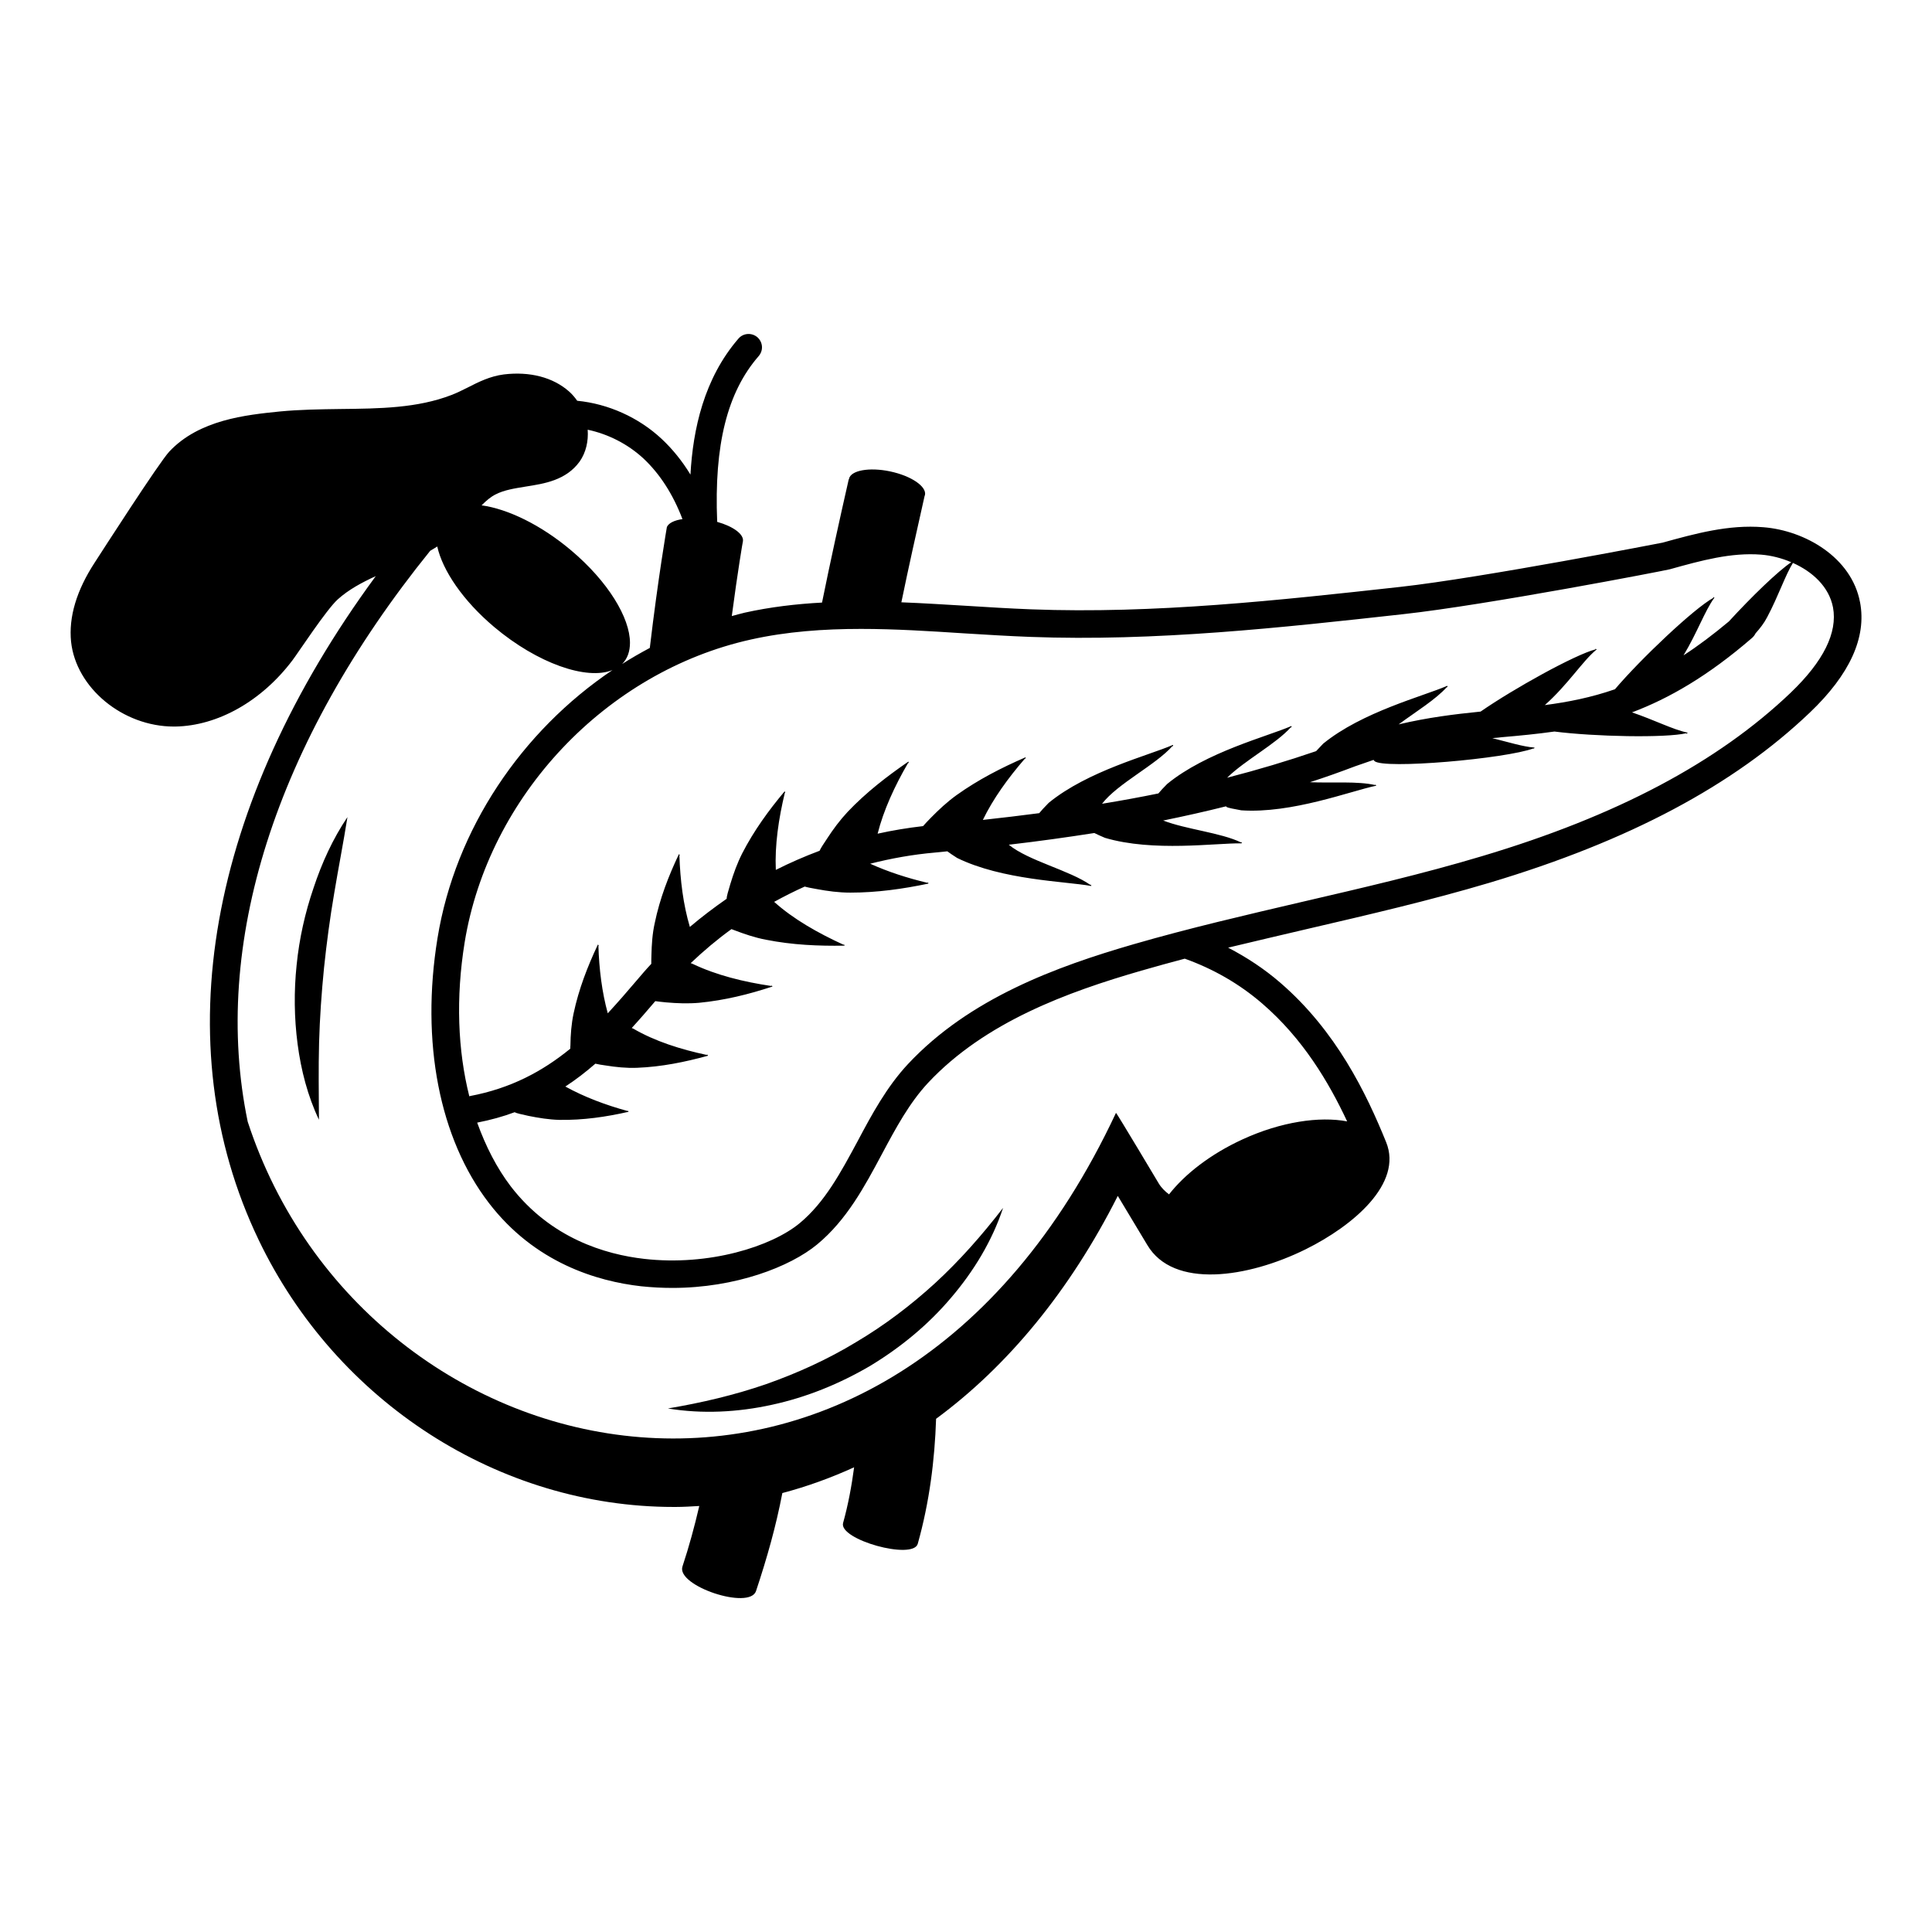 <?xml version="1.0" encoding="UTF-8"?>
<!-- Uploaded to: SVG Repo, www.svgrepo.com, Generator: SVG Repo Mixer Tools -->
<svg fill="#000000" width="800px" height="800px" version="1.1" viewBox="144 144 512 512" xmlns="http://www.w3.org/2000/svg">
 <g>
  <path d="m636.93 303.62c-2.227-11.902-14.566-19.02-25.594-19.898-9.238-0.766-18.145 1.715-26.762 4.09 0 0-47.789 9.309-69.473 11.719-32.055 3.543-65.203 7.191-97.805 5.949-5.805-0.219-11.609-0.586-17.449-0.949-5.621-0.328-11.281-0.695-16.977-0.914 1.934-9.418 4.051-18.801 6.133-28.074 0.984-2.117-2.629-5-8.141-6.391-5.477-1.387-10.77-0.766-11.754 1.387-0.074 0.145-0.109 0.293-0.109 0.473h-0.074c-2.445 10.77-4.856 21.688-7.082 32.676-6.828 0.363-13.691 1.168-20.445 2.664-1.168 0.254-2.336 0.621-3.469 0.914 1.57-11.863 2.922-19.824 2.957-19.859 0.254-1.824-2.555-3.906-6.828-5.109-0.84-20.406 2.664-34.355 10.988-43.918 0.621-0.73 0.949-1.645 0.875-2.594s-0.512-1.789-1.203-2.41c-1.496-1.277-3.723-1.133-5 0.328-9.164 10.586-12.086 24.094-12.742 36.07-2.191-3.613-4.781-6.789-7.629-9.457-6.133-5.731-14.203-9.309-22.379-10.113-0.621-0.875-1.352-1.754-2.191-2.484-4.234-3.723-10.367-5.332-17.27-4.492-3.652 0.473-6.719 2.008-9.637 3.504-1.387 0.695-2.773 1.387-4.199 1.934-9.09 3.504-19.02 3.613-29.535 3.723-5.258 0.074-10.695 0.145-15.992 0.656-9.016 0.914-21.355 2.191-29.281 10.625-2.703 2.883-18.07 26.797-19.75 29.391-4.82 7.375-6.938 14.422-6.281 20.992 1.312 12.266 13.727 22.488 27.234 22.488h0.363c11.316-0.184 22.926-6.754 31.105-17.598 1.496-1.973 8.945-13.363 11.973-16.102 2.883-2.594 6.352-4.453 10.078-6.168-44.504 60.566-55.895 124.02-31.066 175.86 20.629 43.078 63.781 70.824 110.04 70.824h0.512c2.117 0 4.199-0.145 6.242-0.254-1.242 5.367-2.703 10.734-4.453 16.027-1.715 5.148 17.816 11.645 19.496 6.5 2.957-8.906 5.258-17.051 6.973-25.957 6.5-1.715 12.852-4.016 19.02-6.828-0.656 4.93-1.57 9.895-2.922 14.75-1.242 4.418 18.582 9.93 19.789 5.512 3.102-11.027 4.492-22.195 4.856-33.113 18.984-13.984 35.449-33.914 48.152-59.07 2.371 3.941 5.551 9.199 7.812 12.996 6.898 11.684 26.613 8.762 42.02 1.133 12.594-6.242 25.738-17.414 21.285-28.367-5.258-12.961-13.215-29.461-28.074-42.277-4.269-3.688-8.906-6.719-13.801-9.273 7.117-1.715 14.203-3.359 21.176-5 15.844-3.688 32.273-7.484 48.191-12.23 36.836-11.027 64.582-25.773 84.809-45.086 10.594-10.102 15.047-19.922 13.293-29.195zm-293.93 9.859c9.492-2.117 19.312-2.812 29.168-2.812 9.09 0 18.219 0.586 27.199 1.168 5.914 0.363 11.793 0.73 17.668 0.949 33.148 1.242 66.555-2.445 98.828-6.023 22.016-2.41 69.328-11.535 70.68-11.902 8.359-2.336 16.246-4.492 24.203-3.871 2.664 0.219 5.402 0.914 7.957 2.008-3.578 2.41-10.477 9.09-16.539 15.699-4.199 3.504-8.18 6.5-12.012 8.98 3.613-5.988 5.695-11.902 8.141-15.223v-0.035c0.035-0.035 0.035-0.074 0-0.109h-0.035l-0.363-0.035 0.184 0.145c-5.184 2.848-19.312 16.246-26.102 24.242-6.316 2.191-12.414 3.394-18.582 4.199 6.098-5.402 10.039-11.719 13.652-14.676l0.035-0.035c0.035 0 0.035-0.074 0.035-0.109h-0.035l-0.363-0.109 0.145 0.145c-5.551 1.461-21.688 10.406-30.484 16.5-6.898 0.695-14.02 1.57-21.723 3.394 4.492-3.32 9.82-6.57 12.812-9.93l0.074 0.184 0.074-0.363v-0.035c-0.035-0.035-0.074-0.074-0.109-0.035h-0.074c-6.207 2.703-22.453 6.863-32.785 15.297-0.695 0.73-1.352 1.422-1.863 1.973-7.559 2.594-15.371 4.93-23.586 7.047 4.711-4.637 12.961-8.945 16.941-13.434l0.074 0.219 0.074-0.363-0.035-0.074c0-0.035-0.035-0.035-0.109-0.035l-0.035 0.035c-6.207 2.703-22.453 6.828-32.785 15.297-0.984 0.984-1.863 1.934-2.336 2.519-4.82 0.984-9.785 1.898-14.934 2.738 4.125-5.367 14.164-10.223 18.691-15.332l0.074 0.184 0.074-0.363v-0.035c-0.035-0.035-0.074-0.035-0.109-0.035l-0.074 0.035c-6.207 2.703-22.453 6.828-32.785 15.297-1.133 1.133-2.117 2.227-2.519 2.738-4.82 0.621-9.82 1.242-14.934 1.789 2.703-5.586 6.644-11.062 11.207-16.32l0.074 0.184 0.074-0.363v-0.035c-0.035-0.035-0.074-0.035-0.109-0.035l-0.074 0.035c-6.207 2.703-12.375 5.84-18.145 9.965-2.484 1.789-4.672 3.832-6.754 5.949-0.84 0.875-1.645 1.68-2.117 2.262-4.09 0.473-8.105 1.133-12.047 2.008 1.57-6.207 4.492-12.594 8.105-18.801l0.109 0.184v-0.438c-0.035-0.035-0.074-0.035-0.109 0l-0.074 0.035c-5.551 3.832-11.062 8.066-15.953 13.215-2.082 2.227-3.871 4.637-5.477 7.117-0.949 1.387-1.754 2.664-1.973 3.211-3.981 1.496-7.848 3.176-11.609 5.074-0.293-6.535 0.73-13.543 2.41-20.516l0.109 0.145-0.109-0.363v-0.035c-0.035-0.035-0.074-0.035-0.109 0l-0.035 0.035c-4.125 4.93-8.031 10.258-11.172 16.355-1.312 2.594-2.301 5.332-3.141 8.105-0.547 1.754-0.984 3.394-0.984 3.797 0 0.074 0.035 0.074 0.035 0.109-3.359 2.336-6.644 4.82-9.785 7.484-1.754-5.914-2.555-12.375-2.773-18.984l0.145 0.074-0.184-0.328h-0.035c-0.035-0.035-0.074 0-0.109 0.035v0.035c-2.664 5.621-5 11.609-6.352 18.145-0.621 2.773-0.805 5.621-0.875 8.469-0.035 0.84-0.035 1.645-0.035 2.336-1.312 1.387-2.555 2.848-3.797 4.309-2.594 3.066-5.148 5.988-7.738 8.797-1.535-5.586-2.301-11.719-2.484-17.926l0.145 0.109-0.184-0.328-0.035-0.035c-0.035-0.035-0.074 0-0.109 0.035v0.035c-2.664 5.66-5 11.609-6.391 18.145-0.586 2.773-0.805 5.621-0.84 8.469-0.035 0.328-0.035 0.621-0.035 0.875-7.34 5.988-15.734 10.516-26.613 12.559-0.035 0-0.109 0.074-0.145 0.074-3.066-12.195-3.613-26.102-1.242-40.781 6.32-38.777 37.5-71.781 75.867-80.285zm-67.609-38.48c2.191-1.133 4.965-1.57 7.887-2.043 2.519-0.402 5.184-0.805 7.703-1.754s4.82-2.41 6.609-4.856c1.715-2.445 2.371-5.441 2.152-8.469 5.477 1.168 10.625 3.797 14.785 7.629 4.383 4.125 7.848 9.527 10.332 16.062-2.082 0.293-3.652 1.023-4.125 2.082 0 0-2.336 13.473-4.527 32.055-2.519 1.352-4.965 2.738-7.34 4.269 1.422-1.422 2.082-3.359 2.082-5.621 0-6.644-5.805-16.246-15.59-24.496-8.031-6.789-16.832-10.988-23.73-11.938 1.203-1.207 2.41-2.266 3.762-2.922zm203.09 134.93c10.77 9.273 17.633 20.809 22.527 31.25-7.301-1.387-17.523 0.074-27.746 4.781-8.508 3.906-15.297 9.238-19.457 14.566-1.059-0.805-2.043-1.754-2.738-2.922 0 0-11.062-18.547-11.316-18.691-60.859 130-198.75 98.426-230.11 2.336-9.676-46.695 7.117-100.25 48.371-151.29 0.621-0.363 1.242-0.73 1.863-1.133 1.422 6.352 6.789 14.348 15.113 21.355 11.465 9.637 24.496 14.164 31.324 11.391-24.094 16.211-41.656 42.129-46.363 71.008-4.492 27.562 0.473 53.156 13.652 70.277 12.156 15.809 28.621 20.699 40.305 22.016 2.812 0.293 5.586 0.438 8.289 0.438 16.719 0 31.18-5.586 38.371-11.535 7.812-6.461 12.559-15.332 17.16-23.949 3.723-6.973 7.266-13.543 12.23-18.875 15.113-16.137 37.055-24.094 56.516-29.719 3.797-1.094 7.629-2.152 11.5-3.176 7.473 2.672 14.41 6.613 20.508 11.871zm140.12-82.398c-19.387 18.508-46.145 32.711-81.887 43.371-15.699 4.711-31.98 8.469-47.715 12.121-14.676 3.434-29.828 6.938-44.578 11.207-20.406 5.914-43.48 14.312-59.801 31.762-5.621 6.023-9.566 13.324-13.324 20.406-4.492 8.324-8.688 16.211-15.371 21.758-7.449 6.168-23.984 11.426-41.219 9.457-10.258-1.168-24.754-5.441-35.34-19.203-3.723-4.891-6.644-10.625-8.906-16.902 3.543-0.695 6.863-1.605 9.965-2.773v0.035c0.328 0.219 1.934 0.586 3.613 0.949 2.703 0.547 5.441 0.984 8.141 1.059 6.426 0.109 12.484-0.805 18.289-2.117h0.035c0.035 0 0.074-0.035 0.074-0.074l-0.035-0.035-0.254-0.293 0.074 0.184c-5.879-1.605-11.5-3.723-16.539-6.5 2.812-1.824 5.441-3.871 7.957-6.059 0.73 0.184 1.68 0.328 2.703 0.473 2.738 0.438 5.512 0.73 8.324 0.621 6.535-0.254 12.742-1.535 18.73-3.176h0.035c0.035 0 0.035-0.074 0.035-0.109v-0.035l-0.293-0.254 0.074 0.184c-7.047-1.496-13.836-3.652-19.531-6.973-0.145-0.074-0.293-0.109-0.438-0.184 2.117-2.301 4.199-4.711 6.242-7.117 0.73 0.109 1.789 0.219 2.883 0.328 2.883 0.254 5.805 0.363 8.727 0.109 6.789-0.656 13.215-2.262 19.312-4.269h0.074c0.035 0 0.035-0.074 0.035-0.109l-0.035-0.035-0.293-0.219 0.074 0.184c-7.41-1.094-14.602-2.883-20.738-5.805-0.219-0.109-0.438-0.184-0.656-0.254 3.434-3.25 7.008-6.281 10.805-9.016 0.184 0.074 0.363 0.145 0.586 0.219 2.773 1.059 5.621 2.043 8.578 2.594 6.973 1.387 13.91 1.68 20.699 1.57h0.035c0.035 0 0.074-0.035 0.074-0.074v-0.035l-0.219-0.293v0.184c-6.938-3.176-13.398-6.863-18.438-11.391 2.664-1.461 5.332-2.812 8.105-4.051 0.73 0.219 1.898 0.438 3.141 0.656 2.922 0.547 5.879 0.949 8.945 0.949 7.082 0 13.945-0.984 20.59-2.371h0.035c0.035-0.035 0.074-0.074 0.074-0.109v-0.035l-0.293-0.254 0.074 0.184c-5.402-1.277-10.551-2.957-15.223-5.074 5.586-1.422 11.316-2.445 17.16-2.957 1.094-0.109 2.191-0.219 3.285-0.328 0.621 0.473 1.57 1.094 2.594 1.754 11.973 5.879 28.77 6.207 35.414 7.41l0.074 0.035c0.035 0 0.074-0.035 0.074-0.074v-0.035l-0.145-0.328-0.035 0.184c-5.586-3.941-16.43-6.391-21.688-10.695 7.887-0.914 15.441-1.973 22.672-3.102 0.656 0.328 1.68 0.805 2.812 1.277 12.777 3.797 29.391 1.352 36.145 1.461l0.027-0.027c0.074 0 0.109 0 0.109-0.074v-0.035l-0.219-0.293v0.184c-5.367-2.594-14.492-3.434-20.629-5.805 5.731-1.168 11.246-2.41 16.648-3.762 0.074 0.074 0.074 0.109 0.184 0.184 0.328 0.219 2.043 0.547 3.871 0.875 13.324 0.914 28.988-5.109 35.633-6.5h0.035c0.035 0 0.074-0.035 0.074-0.074l-0.035-0.074-0.254-0.254 0.074 0.219c-4.672-1.094-11.465-0.512-17.34-0.766 4.09-1.312 8.066-2.738 12.012-4.234 1.645-0.586 3.25-1.133 4.856-1.68 0.074 0.109 0.145 0.184 0.219 0.293 2.301 2.262 34.793-0.586 42.203-3.359l-0.035 0.184 0.254-0.293v-0.035c0-0.035-0.035-0.074-0.074-0.074h-0.074c-2.883-0.219-6.644-1.387-11.027-2.484 0.875-0.074 1.754-0.145 2.594-0.254 4.672-0.402 9.238-0.84 13.871-1.496 10.516 1.352 29.391 1.754 35.012 0.438l-0.035 0.219 0.293-0.293c0-0.074-0.035-0.109-0.074-0.109h-0.074c-3.688-0.766-8.652-3.32-14.566-5.332 9.711-3.652 20.117-9.602 31.836-19.75 0.402-0.363 0.695-0.766 0.914-1.203 1.168-1.312 2.262-2.703 3.066-4.269 2.992-5.621 4.746-11.027 6.828-14.383 5.219 2.336 9.566 6.316 10.625 11.793 1.23 6.68-2.527 14.273-11.18 22.562z"/>
  <path d="m391.86 484c-6.5 5.949-13.508 11.246-21.027 15.699-7.449 4.527-15.48 8.18-23.766 11.098-8.324 2.883-17.012 4.93-26.066 6.461 9.055 1.496 18.508 1.023 27.602-0.984 9.129-1.973 17.891-5.551 25.992-10.297 8.031-4.856 15.371-10.879 21.395-18 6.059-7.082 10.953-15.152 13.836-23.875-5.586 7.231-11.465 13.91-17.965 19.898z"/>
  <path d="m222.61 399.71c-0.73 6.973-0.656 14.02 0.254 20.957 0.914 6.938 2.664 13.762 5.66 20.078-0.035-6.973-0.145-13.691 0.035-20.371 0.184-6.68 0.656-13.289 1.312-19.898 0.695-6.609 1.57-13.18 2.703-19.789 1.094-6.609 2.41-13.254 3.504-20.152-3.906 5.805-6.789 12.156-8.98 18.766-2.262 6.609-3.793 13.473-4.488 20.41z"/>
 </g>
</svg>
